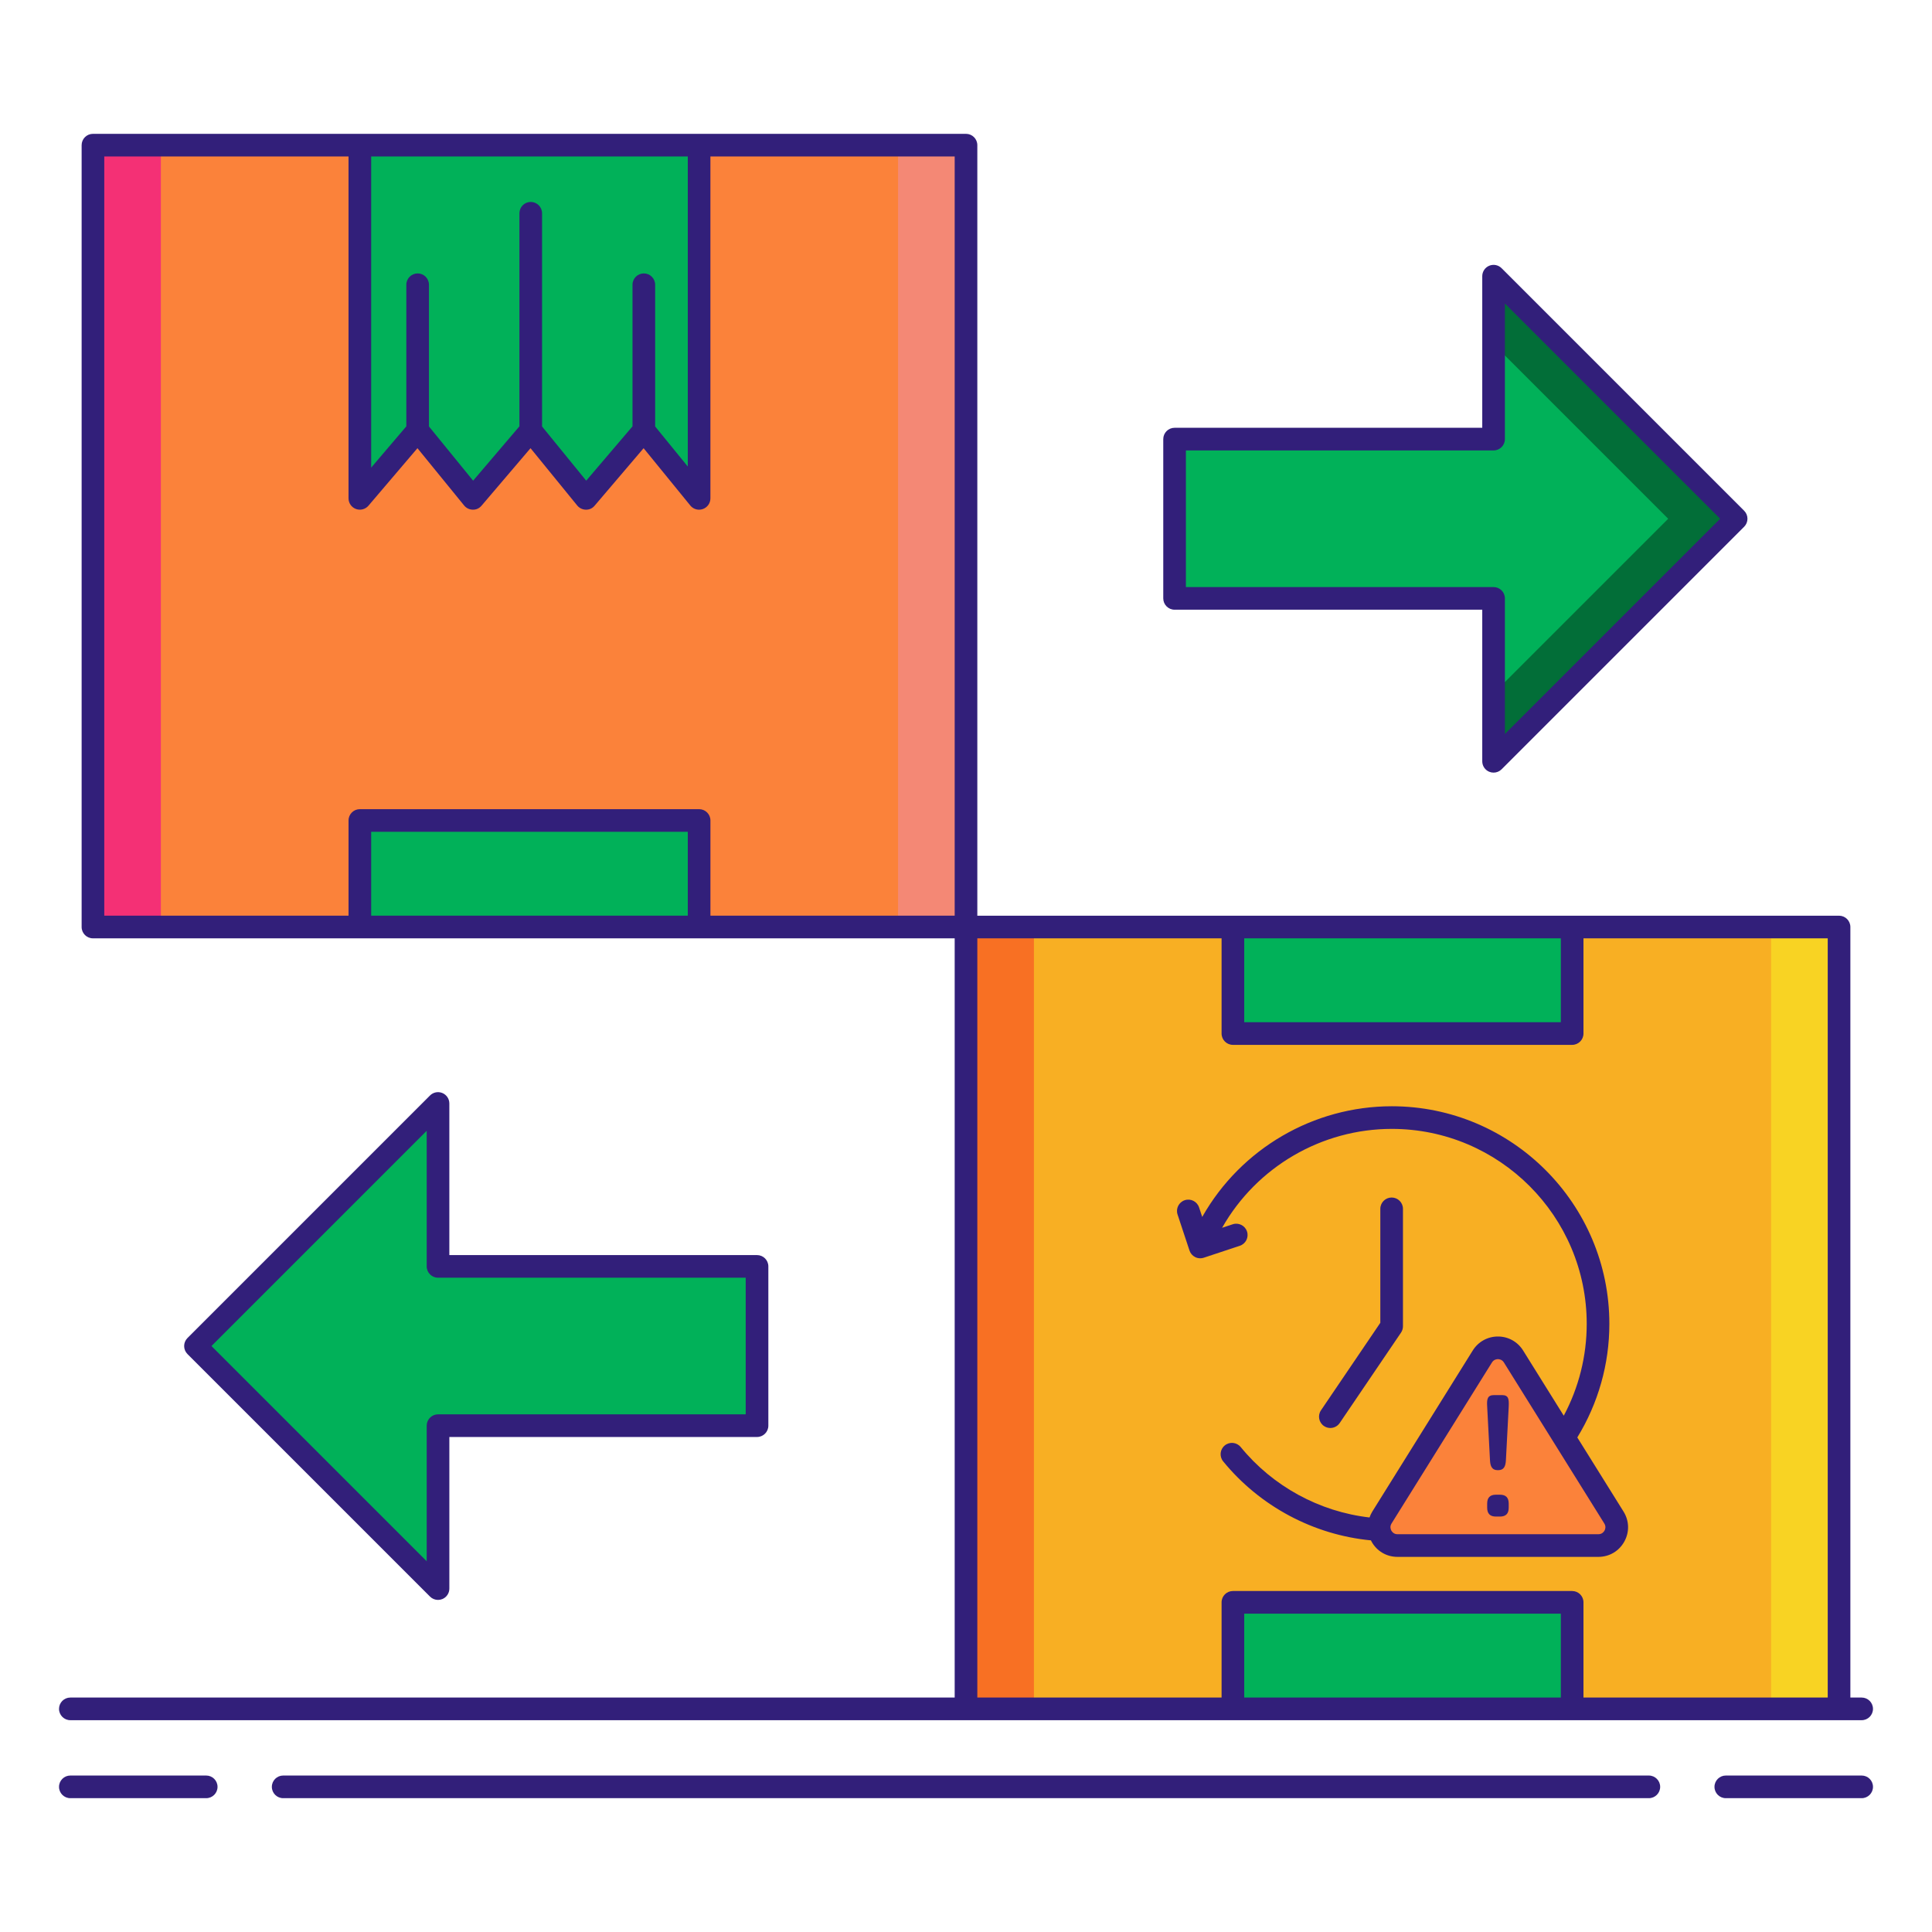 <svg width="512" height="512" viewBox="0 0 512 512" fill="none" xmlns="http://www.w3.org/2000/svg">
<path d="M24.633 38.467H255.999V245.667H24.633V38.467Z" fill="#FB823A"/>
<path d="M24.633 38.467H42.633V245.667H24.633V38.467Z" fill="#F43075"/>
<path d="M238 38.467H256V245.667H238V38.467Z" fill="#F48875"/>
<path d="M155.301 38.467H125.331H95.363V132.071L110.679 114.089L125.331 132.071L140.649 114.089L155.301 132.071L170.617 114.089L185.269 132.071V38.467H155.301Z" fill="#01B159"/>
<path d="M95.363 217.436H185.269V245.668H95.363V217.436Z" fill="#01B159"/>
<path d="M256 245.666H487.366V452.866H256V245.666Z" fill="#F8AF23"/>
<path d="M256 245.666H274V452.866H256V245.666Z" fill="#F87023"/>
<path d="M469.363 245.666H487.363V452.866H469.363V245.666Z" fill="#F8D323"/>
<path d="M326.727 424.635H416.633V452.867H326.727V424.635Z" fill="#01B159"/>
<path d="M326.727 245.668H416.633V273.9H326.727V245.668Z" fill="#01B159"/>
<path d="M460.091 137.475L395.811 73.195V116.371H311.273V158.579H395.811V201.757L460.091 137.475Z" fill="#01B159"/>
<path d="M460.092 137.475L395.812 73.195V91.195L442.092 137.475L395.812 183.757V201.757L460.092 137.475Z" fill="#026E38"/>
<path d="M51.801 356.714L116.081 420.996V377.82H200.617V335.61H116.081V292.434L51.801 356.714Z" fill="#01B159"/>
<path d="M116.081 310.434V292.434L51.801 356.714L116.081 420.996V402.996L69.801 356.714L116.081 310.434Z" fill="#01B159"/>
<path d="M392.842 359.475L366.224 402.161C364.206 405.397 366.532 409.589 370.346 409.589H396.964H423.582C427.394 409.589 429.72 405.397 427.704 402.161L401.086 359.475C399.184 356.425 394.744 356.425 392.842 359.475Z" fill="#FB823A"/>
<path d="M398.046 369.715C399.826 369.715 399.908 370.791 399.826 372.777L399.082 386.969C399 388.417 398.668 389.617 396.972 389.617C395.276 389.617 394.944 388.417 394.862 386.969L394.118 372.777C393.994 370.791 394.16 369.715 395.938 369.715H398.046ZM397.51 396.113C399.082 396.113 399.826 396.899 399.826 398.471V399.547C399.826 401.119 399.082 401.905 397.51 401.905H396.434C394.862 401.905 394.116 401.119 394.116 399.547V398.471C394.116 396.899 394.86 396.113 396.434 396.113H397.51Z" fill="#321F7A"/>
<path d="M311.277 161.578H392.813V201.754C392.813 202.968 393.543 204.062 394.665 204.526C395.037 204.68 395.427 204.754 395.813 204.754C396.593 204.754 397.359 204.45 397.935 203.876L462.217 139.594C462.779 139.032 463.095 138.268 463.095 137.472C463.095 136.676 462.779 135.914 462.217 135.35L397.935 71.07C397.075 70.212 395.787 69.956 394.665 70.42C393.543 70.884 392.813 71.978 392.813 73.192V113.368H311.277C309.621 113.368 308.277 114.71 308.277 116.368V158.576C308.277 160.236 309.621 161.578 311.277 161.578ZM314.277 119.37H395.813C397.469 119.37 398.813 118.028 398.813 116.37V80.436L455.853 137.474L398.813 194.514V158.578C398.813 156.92 397.469 155.578 395.813 155.578H314.277V119.37Z" fill="#321F7A"/>
<path d="M117.229 289.66C116.107 289.196 114.819 289.452 113.959 290.31L49.679 354.592C49.117 355.154 48.801 355.918 48.801 356.714C48.801 357.51 49.117 358.272 49.679 358.836L113.961 423.116C114.535 423.69 115.303 423.994 116.083 423.994C116.469 423.994 116.861 423.92 117.231 423.766C118.353 423.302 119.083 422.208 119.083 420.994V380.818H200.621C202.277 380.818 203.621 379.476 203.621 377.818V335.61C203.621 333.952 202.277 332.61 200.621 332.61H119.081V292.434C119.081 291.218 118.351 290.124 117.229 289.66ZM197.619 338.608V374.816H116.081C114.425 374.816 113.081 376.158 113.081 377.816V413.75L56.041 356.712L113.081 299.672V335.606C113.081 337.264 114.425 338.606 116.081 338.606H197.619V338.608Z" fill="#321F7A"/>
<path d="M330.469 326.352C329.947 324.778 328.245 323.928 326.677 324.448L323.867 325.378C323.871 325.372 323.875 325.368 323.879 325.362C333.053 309.204 350.279 299.168 368.837 299.168C397.323 299.168 420.497 322.342 420.497 350.83C420.497 359.372 418.401 367.716 414.413 375.174L403.633 357.886C402.187 355.57 399.695 354.188 396.967 354.188C394.237 354.188 391.745 355.57 390.299 357.886L363.681 400.572C363.367 401.076 363.129 401.606 362.937 402.146C349.661 400.624 337.307 393.902 328.799 383.482C327.751 382.198 325.859 382.008 324.579 383.056C323.293 384.104 323.105 385.994 324.151 387.278C333.873 399.184 348.095 406.76 363.319 408.214C363.373 408.324 363.415 408.436 363.475 408.544C364.881 411.076 367.449 412.588 370.347 412.588H423.583C426.479 412.588 429.047 411.076 430.455 408.544C431.859 406.01 431.783 403.032 430.249 400.576L418.001 380.934C423.547 371.888 426.497 361.502 426.497 350.832C426.497 319.038 400.629 293.17 368.837 293.17C348.125 293.17 328.897 304.372 318.659 322.402C318.637 322.44 318.627 322.48 318.607 322.518L317.763 319.972C317.241 318.398 315.539 317.544 313.971 318.068C312.399 318.588 311.545 320.286 312.067 321.86L315.227 331.402C315.477 332.156 316.017 332.782 316.727 333.14C317.149 333.352 317.611 333.46 318.075 333.46C318.393 333.46 318.711 333.41 319.019 333.308L328.561 330.146C330.137 329.624 330.991 327.926 330.469 326.352ZM425.209 405.63C425.051 405.918 424.573 406.586 423.585 406.586H370.349C369.363 406.586 368.885 405.918 368.725 405.63C368.565 405.342 368.251 404.584 368.771 403.746L395.389 361.06C395.881 360.27 396.657 360.186 396.967 360.186C397.275 360.186 398.051 360.27 398.543 361.06L425.161 403.748C425.683 404.584 425.369 405.342 425.209 405.63Z" fill="#321F7A"/>
<path d="M352.552 378.431C353.512 378.431 354.456 377.971 355.036 377.115L371.282 353.161C371.62 352.663 371.8 352.077 371.8 351.477V320.355C371.8 318.697 370.456 317.355 368.8 317.355C367.144 317.355 365.8 318.697 365.8 320.355V350.557L350.072 373.749C349.142 375.121 349.5 376.985 350.87 377.915C351.386 378.265 351.972 378.431 352.552 378.431Z" fill="#321F7A"/>
<path d="M54.647 470.535H18.641C16.985 470.535 15.641 471.877 15.641 473.535C15.641 475.193 16.985 476.535 18.641 476.535H54.647C56.303 476.535 57.647 475.193 57.647 473.535C57.647 471.877 56.303 470.535 54.647 470.535Z" fill="#321F7A"/>
<path d="M493.361 470.535H457.355C455.699 470.535 454.355 471.877 454.355 473.535C454.355 475.193 455.699 476.535 457.355 476.535H493.361C495.017 476.535 496.361 475.193 496.361 473.535C496.361 471.877 495.017 470.535 493.361 470.535Z" fill="#321F7A"/>
<path d="M436.959 470.535H75.043C73.387 470.535 72.043 471.877 72.043 473.535C72.043 475.193 73.387 476.535 75.043 476.535H436.961C438.617 476.535 439.961 475.193 439.961 473.535C439.961 471.877 438.617 470.535 436.959 470.535Z" fill="#321F7A"/>
<path d="M18.641 455.869H256.001H326.731H416.637H487.367H493.359C495.015 455.869 496.359 454.527 496.359 452.869C496.359 451.211 495.015 449.869 493.359 449.869H490.367V245.669C490.367 244.011 489.023 242.669 487.367 242.669H416.637H326.731H259.001V38.469C259.001 36.811 257.657 35.469 256.001 35.469H185.271H95.365H24.633C22.977 35.469 21.633 36.811 21.633 38.469V245.669C21.633 247.327 22.977 248.669 24.633 248.669H95.363H185.269H253.001V449.869H18.641C16.985 449.869 15.641 451.211 15.641 452.869C15.641 454.527 16.985 455.869 18.641 455.869ZM329.731 449.869V427.637H413.637V449.869H329.731ZM413.637 248.667V270.899H329.731V248.667H413.637ZM182.271 41.467V123.637L173.621 113.021V75.459C173.621 73.801 172.277 72.459 170.621 72.459C168.965 72.459 167.621 73.801 167.621 75.459V112.985L155.353 127.383L143.651 113.021V56.517C143.651 54.859 142.307 53.517 140.651 53.517C138.995 53.517 137.651 54.859 137.651 56.517V112.985L125.383 127.383L113.681 113.021V75.459C113.681 73.801 112.337 72.459 110.681 72.459C109.025 72.459 107.681 73.801 107.681 75.459V112.985L98.365 123.923V41.467H182.271ZM27.633 41.467H92.363V132.069C92.363 133.325 93.147 134.449 94.325 134.885C95.509 135.317 96.831 134.973 97.645 134.015L110.627 118.775L123.003 133.965C123.565 134.655 124.405 135.059 125.295 135.069C126.249 135.091 127.033 134.693 127.611 134.015L140.595 118.775L152.971 133.965C153.533 134.655 154.373 135.061 155.263 135.071C156.231 135.093 157.001 134.695 157.579 134.017L170.563 118.777L182.939 133.967C183.521 134.681 184.381 135.073 185.265 135.073C185.601 135.073 185.941 135.017 186.271 134.899C187.467 134.475 188.265 133.343 188.265 132.073V41.467H253.001V242.667H188.271V217.435C188.271 215.777 186.927 214.435 185.271 214.435H95.365C93.709 214.435 92.365 215.777 92.365 217.435V242.667H27.633V41.467ZM98.365 242.667V220.435H182.271V242.667H98.365ZM259.001 248.667H323.731V273.899C323.731 275.557 325.075 276.899 326.731 276.899H416.637C418.293 276.899 419.637 275.557 419.637 273.899V248.667H484.367V449.867H419.637V424.635C419.637 422.977 418.293 421.635 416.637 421.635H326.731C325.075 421.635 323.731 422.977 323.731 424.635V449.867H259.001V248.667Z" fill="#321F7A"/>
</svg>
